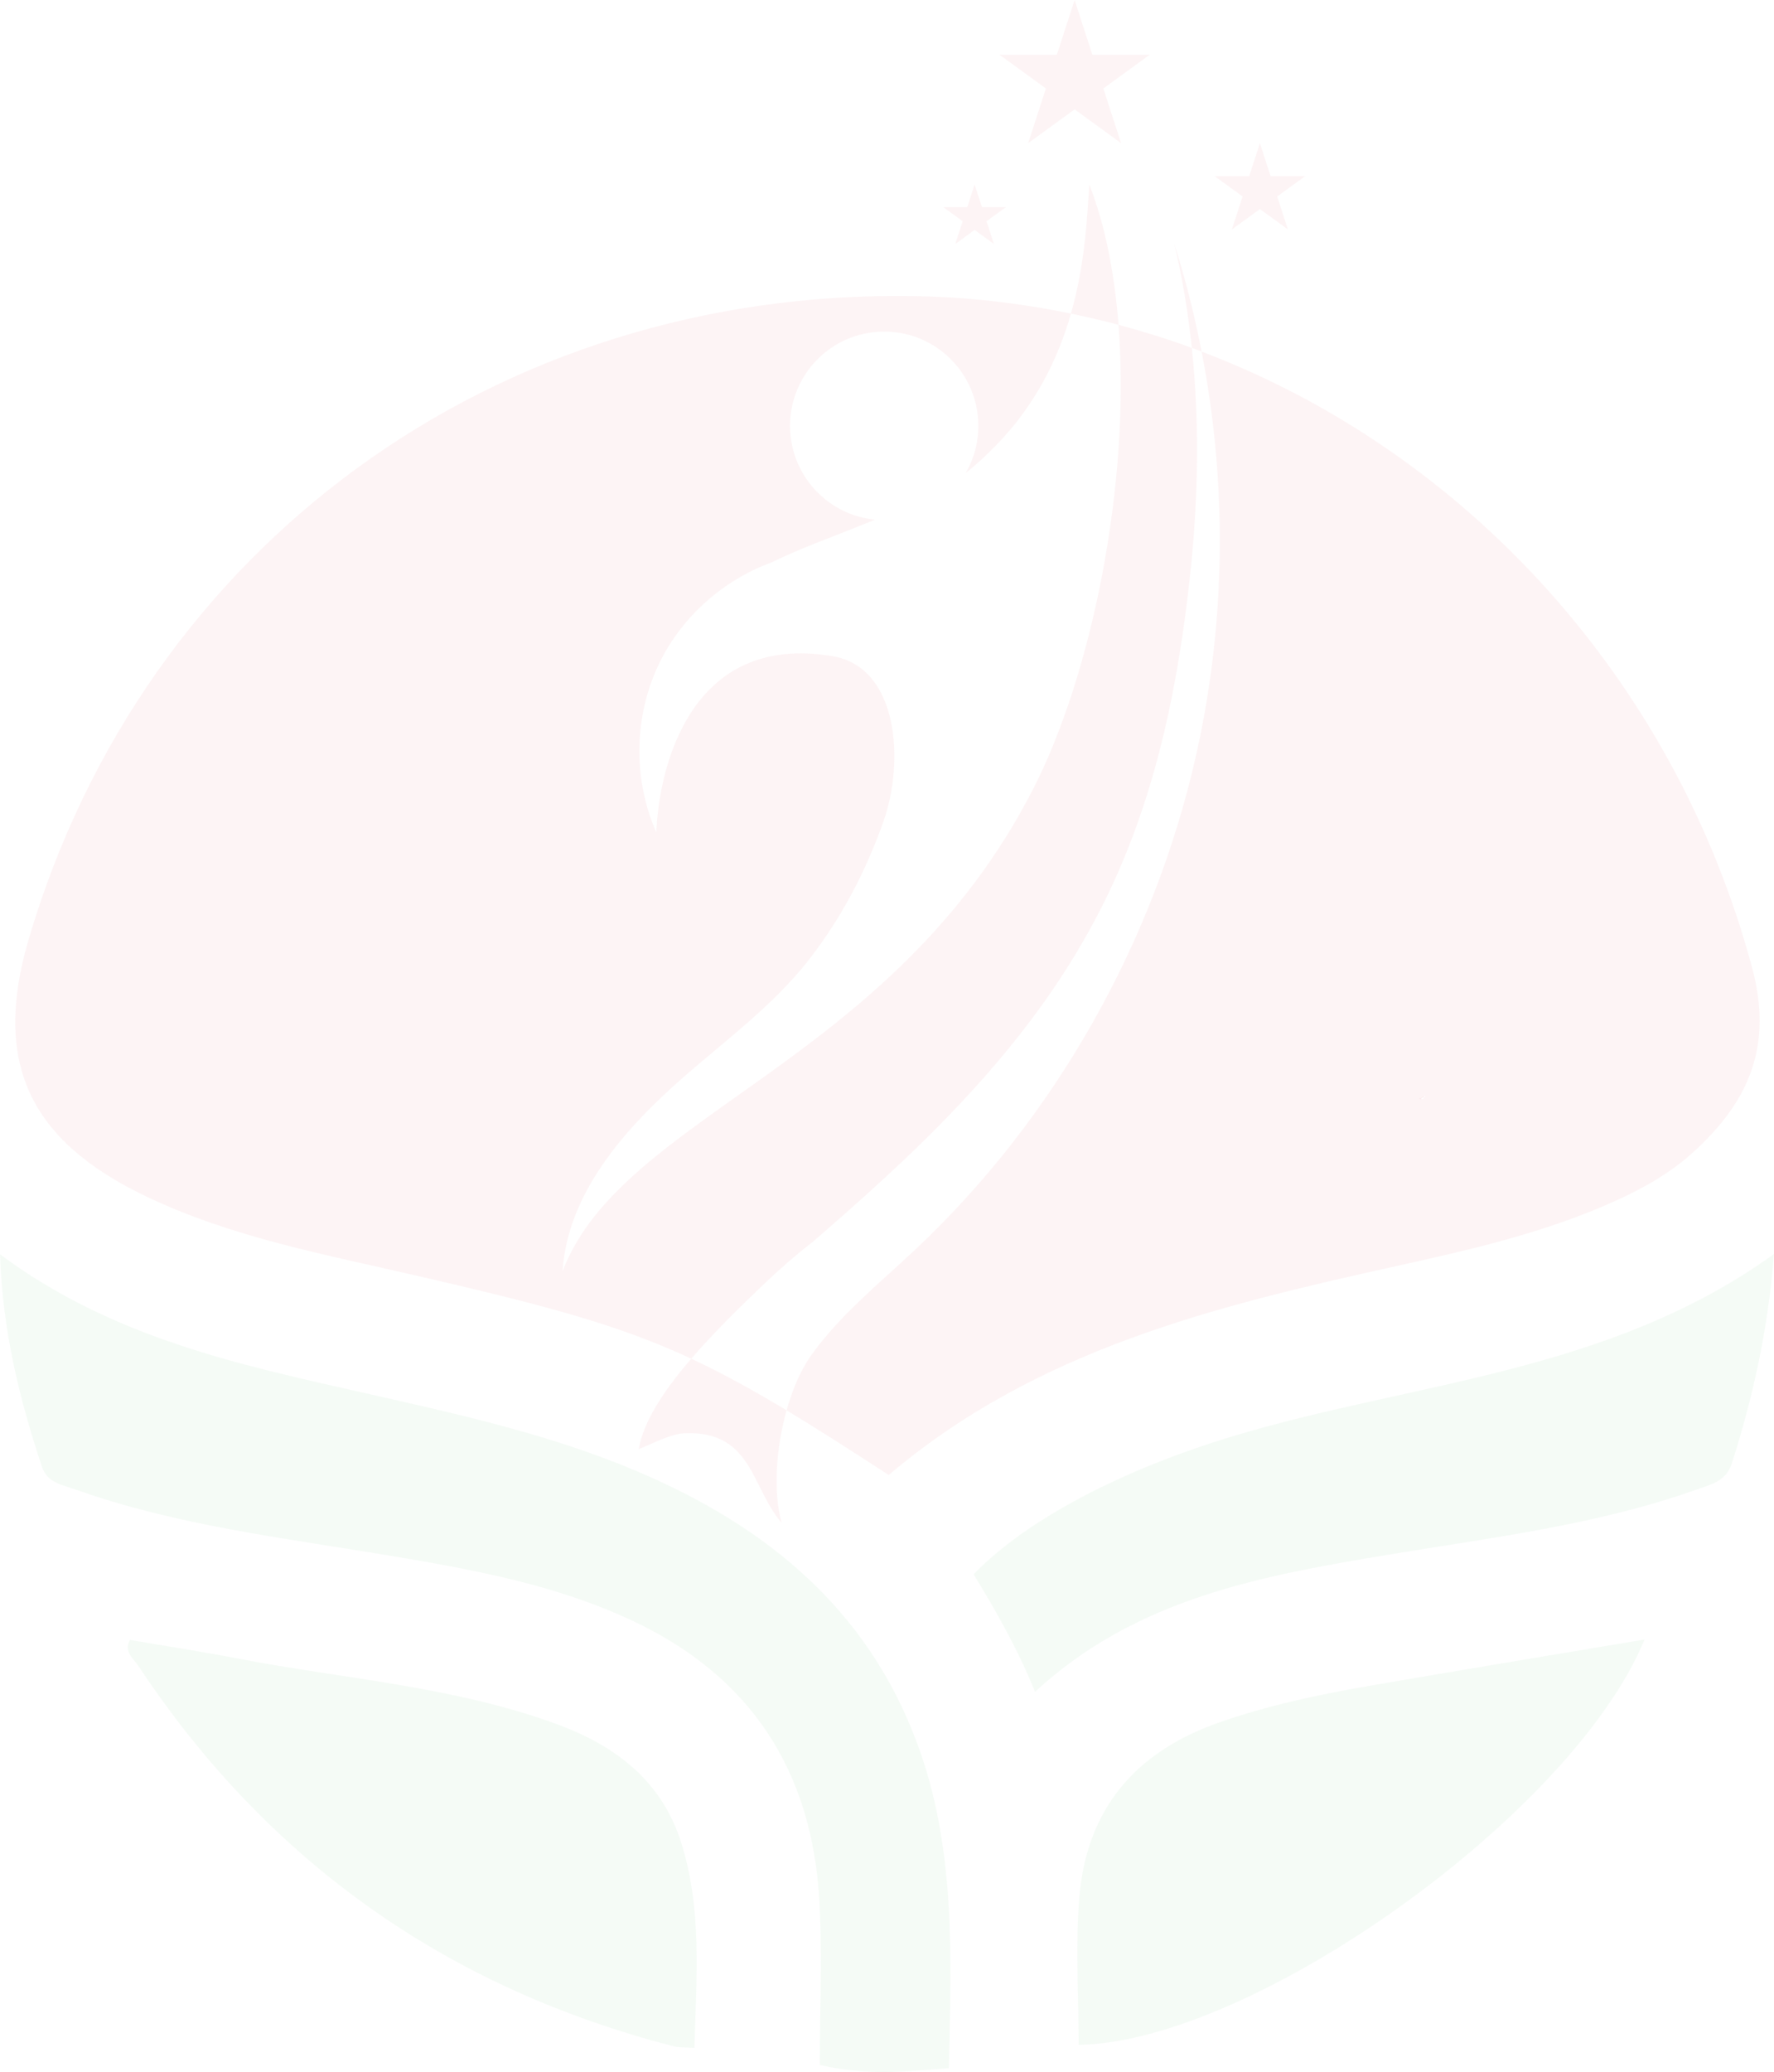<svg xmlns="http://www.w3.org/2000/svg" width="388" height="453" viewBox="0 0 388 453" fill="none"><path d="M179.299 451.489C189.184 453.814 197.991 452.956 207.528 452.197C208.055 427.686 209.093 403.93 200.545 381.017C189.615 351.722 167.593 333.737 139.692 321.838C120.471 313.641 100.146 309.179 79.857 304.6C52.345 298.39 24.675 292.564 0 274.253C0.597 291.381 4.35 306.151 9.178 320.723C10.345 324.248 13.636 324.643 16.527 325.671C38.618 333.526 61.801 336.217 84.746 340.052C103.128 343.126 121.448 346.402 138.513 354.454C164.282 366.61 177.505 387.221 179.182 415.199C179.899 427.183 179.302 439.242 179.302 451.492H179.299V451.489Z" fill="#34A34C" fill-opacity="0.05"></path><path d="M388 274.18C351.717 300.357 308.892 302.123 269.419 314.089C245.696 321.282 224.666 332.068 212.937 344.215C217.809 352.17 222.534 360.418 226.378 369.898C248.548 349.412 276.069 344.511 303.734 339.912C326.363 336.149 349.218 333.444 371.011 325.7C374.25 324.549 377.518 323.9 378.779 319.953C383.375 305.566 386.657 290.953 387.994 274.18H388Z" fill="#34A34C" fill-opacity="0.05"></path><path d="M28.411 358.585C27 361.147 29.236 362.695 30.306 364.309C58.626 406.996 97.724 434.645 147.401 447.422C148.539 447.715 149.779 447.615 151.871 447.759C152.313 432.289 153.618 417.19 148.87 402.528C144.63 389.441 134.742 381.799 122.223 377.141C99.599 368.727 75.548 367.143 52.108 362.643C44.194 361.123 36.225 359.894 28.282 358.529L28.413 358.585H28.411Z" fill="#34A34C" fill-opacity="0.05"></path><path d="M359.692 358.465C339.236 361.899 319.137 365.205 299.067 368.671C288.067 370.571 277.193 372.916 266.59 376.626C248.293 383.032 237.679 395.568 236.073 414.766C235.175 425.476 235.912 436.317 235.912 447.1C274.109 446.465 344.005 396.596 359.692 358.462V358.465Z" fill="#34A34C" fill-opacity="0.05"></path><path d="M238.914 11.957L235.032 0L231.152 11.957H218.59L228.75 19.347L224.871 31.304L235.032 23.914L245.195 31.304L241.313 19.347L251.477 11.957H238.914Z" fill="#D82435" fill-opacity="0.05"></path><path d="M277.898 38.509L275.56 31.304L273.22 38.509H265.648L271.774 42.962L269.434 50.167L275.56 45.714L281.683 50.167L279.343 42.962L285.469 38.509H277.898Z" fill="#D82435" fill-opacity="0.05"></path><path d="M214.772 45.304L213.16 40.336L211.548 45.304H206.329L210.55 48.373L208.938 53.341L213.16 50.27L217.381 53.341L215.769 48.373L219.991 45.304H214.772Z" fill="#D82435" fill-opacity="0.05"></path><path d="M311.15 239.653C311.097 239.755 311.048 239.861 311.048 239.963C311.1 239.91 311.203 239.861 311.255 239.861L311.153 239.653H311.15Z" fill="#D82435" fill-opacity="0.05"></path><path d="M310.322 240.221C310.477 240.274 310.735 240.376 310.787 240.323C310.89 240.221 310.942 240.115 311.045 239.963C310.787 240.016 310.58 240.118 310.322 240.221Z" fill="#D82435" fill-opacity="0.05"></path><path d="M383.144 211.318C366.09 148.233 320.357 98.698 262.81 76.872C268.433 105.772 268.132 136.018 261.646 164.93C252.363 206.323 230.506 244.774 199.992 273.395C192.142 280.756 183.658 287.578 177.368 296.399C175.13 299.538 173.331 303.771 172.037 308.362C178.567 312.294 185.805 316.914 194.377 322.506C226.597 295.122 265.812 285.563 305.337 276.833C321.706 273.217 338.025 269.496 353.411 262.522C359.677 259.679 365.584 256.321 370.607 251.671C382.573 240.666 387.857 228.627 383.144 211.318ZM311.656 239.837C311.604 239.837 311.501 239.89 311.449 239.94C311.346 240.095 311.294 240.197 311.188 240.3C311.136 240.353 310.878 240.247 310.723 240.197C310.983 240.095 311.188 239.99 311.449 239.94C311.449 239.837 311.501 239.732 311.551 239.629C311.604 239.629 311.653 239.577 311.706 239.577C311.653 239.679 311.653 239.732 311.653 239.834H311.656V239.837Z" fill="#D82435" fill-opacity="0.05"></path><path d="M256.839 53.341C258.641 60.83 259.855 68.422 260.666 76.055C261.386 76.318 262.096 76.599 262.81 76.872C261.26 68.908 259.288 61.041 256.839 53.341Z" fill="#D82435" fill-opacity="0.05"></path><path d="M139.698 316.841C142.913 315.605 146.567 313.474 149.975 313.365C164.583 312.894 164.349 325.39 170.946 332.935C169.077 326.221 169.697 316.677 172.04 308.359C164.44 303.783 157.799 300.149 151.187 297.075C145.09 304.152 140.716 310.871 139.701 316.841H139.698Z" fill="#D82435" fill-opacity="0.05"></path><path d="M260.666 76.055C255.414 74.137 250.063 72.468 244.634 71.019C247.31 105.646 238.803 147.472 225.959 172.519C195.047 232.796 136.251 243.471 123.036 277.948C124.157 260.827 136.655 246.744 149.563 235.452C158.972 227.219 169.036 219.885 176.815 209.974C183.951 200.883 189.363 190.516 193.216 179.633C197.891 166.435 196.487 145.911 182.145 143.476C150.803 138.153 144.051 168.239 143.554 181.996C138.326 170.224 138.648 156.118 144.402 144.594C149.37 134.645 158.308 126.79 168.732 122.972C175.226 119.802 182.145 117.374 188.86 114.637C189.732 114.283 190.583 113.946 191.42 113.621C181.417 112.672 173.354 104.507 172.822 94.166C172.236 82.8 180.969 73.112 192.327 72.527C203.684 71.941 213.365 80.681 213.95 92.046C214.163 96.189 213.136 100.109 211.197 103.447C213.35 101.74 215.609 99.697 218.037 97.182C226.746 88.164 231.509 78.098 234.23 68.568C222.964 66.244 211.399 64.909 199.614 64.73C108.444 63.334 31.57 119.289 6.24 205.471C-1.583 232.079 6.188 249.285 31.933 261.582C50.894 270.623 71.405 274.344 91.659 279.046C119.915 285.563 135.505 289.776 151.187 297.069C155.871 291.635 161.57 285.988 167.555 280.308C170.75 277.278 174.208 274.28 177.947 271.369C178.471 270.916 178.997 270.465 179.518 270.008C181.312 268.453 183.093 266.893 184.866 265.329C208.695 244.282 230.213 222.218 243.665 192.677C253.296 171.527 257.793 148.848 260.28 125.85C262.067 109.329 262.415 92.573 260.666 76.043L260.666 76.055Z" fill="#D82435" fill-opacity="0.05"></path><path d="M238.244 40.336C237.776 47.407 237.352 57.633 234.227 68.577C237.726 69.3 241.199 70.103 244.634 71.022C243.762 59.759 241.723 49.248 238.244 40.336Z" fill="#D82435" fill-opacity="0.05"></path></svg>